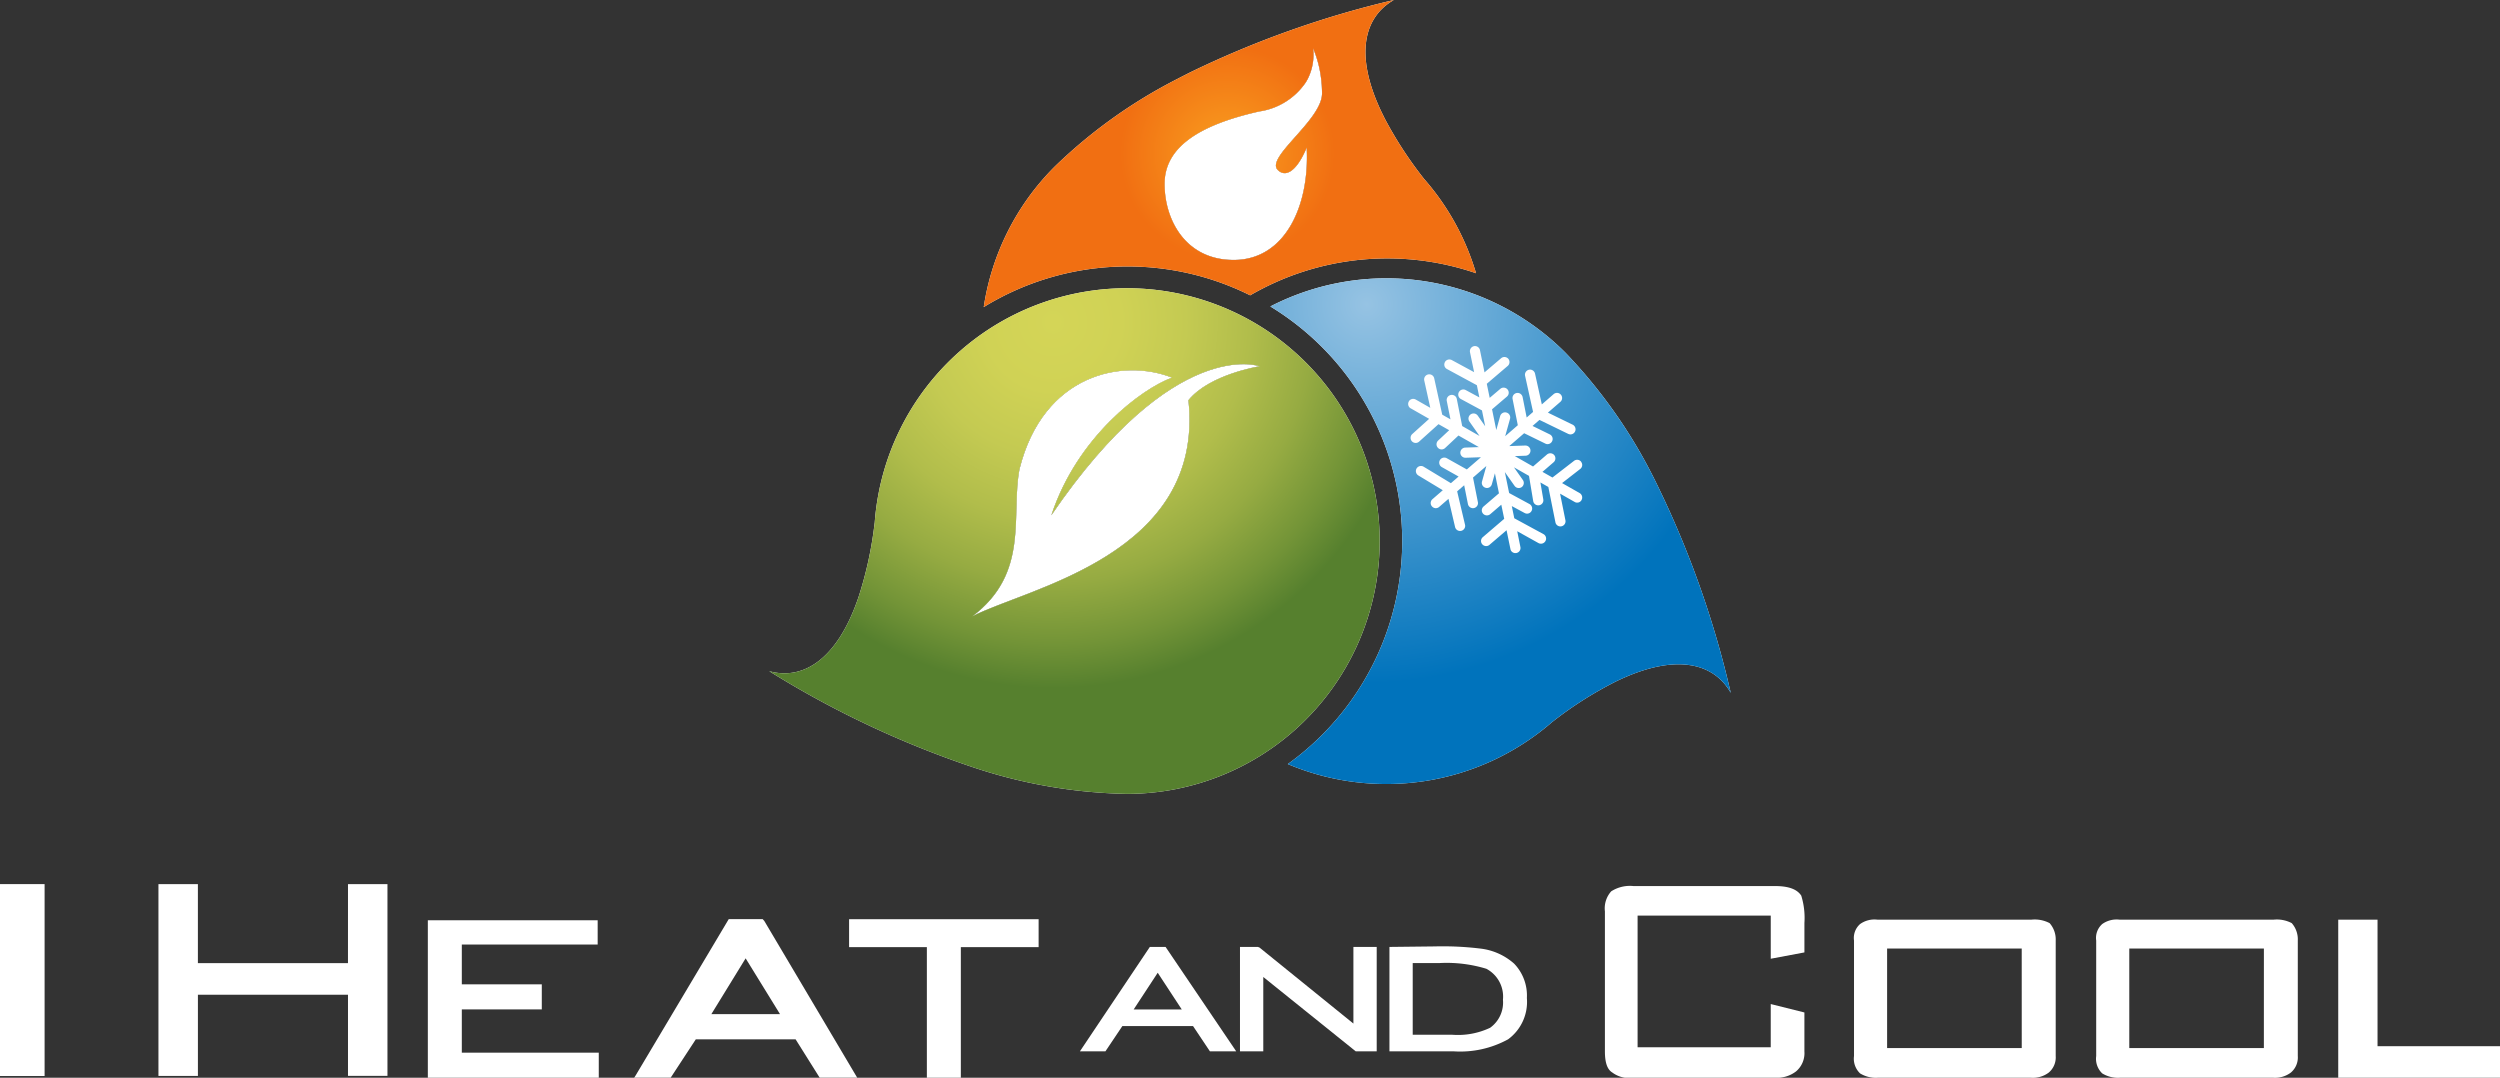 <svg xmlns="http://www.w3.org/2000/svg" xmlns:xlink="http://www.w3.org/1999/xlink" width="257.5" height="111.01" viewBox="0 0 257.5 111.01">
  <rect x="0" y="0" width="257.5" height="111.01" fill="#333333" stroke="none"/>
  <defs>
    <radialGradient id="radial-gradient" cx="0.5" cy="0.5" r="0.668" gradientTransform="translate(0.183 0) scale(0.624 1)" gradientUnits="objectBoundingBox">
      <stop offset="0" stop-color="#f99f20"/>
      <stop offset="0.522" stop-color="#f16f12"/>
      <stop offset="1" stop-color="#f16f12"/>
    </radialGradient>
    <radialGradient id="radial-gradient-2" cx="0.217" cy="0.05" r="0.752" gradientTransform="translate(-0.03 0) scale(1.098 1)" gradientUnits="objectBoundingBox">
      <stop offset="0" stop-color="#96c3e3"/>
      <stop offset="1" stop-color="#0073bc"/>
    </radialGradient>
    <radialGradient id="radial-gradient-3" cx="0.483" cy="0.066" r="0.844" gradientTransform="translate(0.065 0) scale(0.828 1)" gradientUnits="objectBoundingBox">
      <stop offset="0" stop-color="#d4d557"/>
      <stop offset="0.16" stop-color="#d0d255"/>
      <stop offset="0.312" stop-color="#c4ca52"/>
      <stop offset="0.462" stop-color="#b1bd4b"/>
      <stop offset="0.61" stop-color="#96ab42"/>
      <stop offset="0.755" stop-color="#739437"/>
      <stop offset="0.86" stop-color="#56802e"/>
      <stop offset="1" stop-color="#56802e"/>
    </radialGradient>
  </defs>
  <g id="Group_2795" data-name="Group 2795" transform="translate(-200 -427.558)">
    <path id="Path_1" data-name="Path 1" d="M659.651,736.322a14,14,0,0,0-4.8-.59h-2.785v7.382h4.023a7.773,7.773,0,0,0,3.948-.714,3.2,3.2,0,0,0,1.32-2.888A3.246,3.246,0,0,0,659.651,736.322Z" transform="translate(-306.559 -208.98)" fill="none"/>
    <rect id="Rectangle_1" data-name="Rectangle 1" width="13.865" height="10.253" transform="translate(394.374 525.259)" fill="none"/>
    <path id="Path_2" data-name="Path 2" d="M562.774,742.62h4.953l-2.477-3.78Z" transform="translate(-246.006 -211.088)" fill="none"/>
    <path id="Path_3" data-name="Path 3" d="M427.629,739.985H434.7l-3.542-5.748Z" transform="translate(-154.361 -207.967)" fill="none"/>
    <rect id="Rectangle_2" data-name="Rectangle 2" width="13.865" height="10.253" transform="translate(419.314 525.259)" fill="none"/>
    <path id="Path_4" data-name="Path 4" d="M533.415,547.815c2.19-2.688,7.328-3.494,7.328-3.494s-8.76-3.233-21.447,15.342c2.661-8.084,9.312-13.049,12.432-14.174-5.062-2-13.249-.411-15.71,9.415-.919,4.759,1.082,10.691-4.856,15.169C516.759,567.153,535.107,563.779,533.415,547.815Z" transform="translate(-211.007 -79.034)" fill="#fff"/>
    <path id="Path_5" data-name="Path 5" d="M579.786,464.836c5.267,0,7.825-5.527,7.517-11.567-1.076,2.563-2.2,3.023-2.92,2.352-1.53-1.228,4.5-5.164,4.5-7.928,0-.216-.005-.422-.016-.627-.006-.151-.016-.3-.032-.438a11.766,11.766,0,0,0-.865-3.58,5.578,5.578,0,0,1-.557,3.142c-.065.119-.13.238-.206.362a6.994,6.994,0,0,1-4.759,2.985c-6.408,1.433-9.783,3.786-9.783,7.468S574.816,464.836,579.786,464.836Z" transform="translate(-252.716 -10.504)" fill="#fff"/>
    <path id="Path_6" data-name="Path 6" d="M731.088,711.095H716.506a3.567,3.567,0,0,0-2.283.542,2.624,2.624,0,0,0-.65,2.066V728.13c0,1.084.216,1.843.759,2.168a2.911,2.911,0,0,0,2.174.542h14.581a3.234,3.234,0,0,0,2.167-.65,2.457,2.457,0,0,0,.867-2.059v-4.016l-3.468-.867v4.45H716.939v-13.56h13.715v4.443l3.468-.651V714.9a7.763,7.763,0,0,0-.325-2.818C733.363,711.42,732.5,711.095,731.088,711.095Z" transform="translate(-348.267 -192.273)" fill="#fff"/>
    <path id="Path_7" data-name="Path 7" d="M952.283,734.894V721.863h-4.048v16.278H964.9v-3.248Z" transform="translate(-507.397 -199.576)" fill="#fff"/>
    <path id="Path_8" data-name="Path 8" d="M889.053,721.855H873.214a2.556,2.556,0,0,0-1.8.449,1.912,1.912,0,0,0-.622,1.7v11.9a2.075,2.075,0,0,0,.622,1.784,3.09,3.09,0,0,0,1.8.449h15.839a2.689,2.689,0,0,0,1.79-.536,2.031,2.031,0,0,0,.714-1.7v-11.9a2.537,2.537,0,0,0-.622-1.79A3.3,3.3,0,0,0,889.053,721.855Zm-.99,13.227H874.2V724.829h13.865Z" transform="translate(-454.884 -199.57)" fill="#fff"/>
    <path id="Path_9" data-name="Path 9" d="M811.552,721.855H795.718a2.557,2.557,0,0,0-1.8.449,1.913,1.913,0,0,0-.627,1.7v11.9a2.077,2.077,0,0,0,.627,1.784,3.091,3.091,0,0,0,1.8.449h15.834a2.694,2.694,0,0,0,1.8-.536,2.046,2.046,0,0,0,.714-1.7v-11.9a2.538,2.538,0,0,0-.627-1.79A3.284,3.284,0,0,0,811.552,721.855Zm-.984,13.227H796.7V724.829h13.865Z" transform="translate(-402.328 -199.57)" fill="#fff"/>
    <rect id="Rectangle_3" data-name="Rectangle 3" width="4.593" height="19.767" transform="translate(200 518.621)" fill="#fff"/>
    <path id="Path_10" data-name="Path 10" d="M270.221,718.611H254.763v-8.139H250.7v19.755h4.065V721.87h15.458v8.356h4.065V710.472h-4.065Z" transform="translate(-34.38 -191.851)" fill="#fff"/>
    <path id="Path_11" data-name="Path 11" d="M471.706,724.574h8.011v13.453h3.5V724.574h8.011V721.7H471.706Z" transform="translate(-184.25 -199.462)" fill="#fff"/>
    <path id="Path_12" data-name="Path 12" d="M608.476,738.474l-9.674-7.833-.155-.059h-1.854v10.749h2.4v-7.655l9.519,7.655h2.164V730.582h-2.4Z" transform="translate(-269.075 -205.488)" fill="#fff"/>
    <path id="Path_13" data-name="Path 13" d="M654.063,730.639a31.873,31.873,0,0,0-4.716-.232l-4.721.054v10.751H651.2a10.254,10.254,0,0,0,5.651-1.238,4.781,4.781,0,0,0,1.931-4.25,4.731,4.731,0,0,0-1.314-3.542A6.315,6.315,0,0,0,654.063,730.639Zm.93,8.15a7.772,7.772,0,0,1-3.947.714h-4.023v-7.382h2.785a13.989,13.989,0,0,1,4.8.59,3.246,3.246,0,0,1,1.709,3.19A3.2,3.2,0,0,1,654.993,738.789Z" transform="translate(-301.513 -205.369)" fill="#fff"/>
    <path id="Path_14" data-name="Path 14" d="M554.407,730.575h-1.623l-7.2,10.75h2.628l1.742-2.6h7.279l1.736,2.6h2.709l-7.192-10.632Zm-3.288,6.44,2.477-3.78,2.477,3.78Z" transform="translate(-234.351 -205.483)" fill="#fff"/>
    <path id="Path_15" data-name="Path 15" d="M416.16,721.7h-3.5l-9.621,16.153c-.027.032-.07.1-.119.173h3.764l2.585-3.948H419.55l2.477,3.948h3.867l-9.572-16.148Zm-5.289,9.782,3.531-5.748,3.542,5.748Z" transform="translate(-137.602 -199.468)" fill="#fff"/>
    <path id="Path_16" data-name="Path 16" d="M340.407,731.231h8.238v-2.584h-8.238v-4.095H354.4v-2.5H336.907v16.215h17.607v-2.579H340.407Z" transform="translate(-92.84 -199.705)" fill="#fff"/>
    <path id="Path_17" data-name="Path 17" d="M542.235,457.977A28.148,28.148,0,0,1,565.5,455.7a25.8,25.8,0,0,0-5.316-9.675l-.022-.022a40.648,40.648,0,0,1-4.072-6.246c-.119-.243-.238-.482-.351-.714-2.85-6.03-1.661-9.81,1.3-11.486a100.643,100.643,0,0,0-21,7.463c-.422.216-.844.427-1.265.649a52.148,52.148,0,0,0-12.687,9.064,25.9,25.9,0,0,0-7.295,14.455,28.307,28.307,0,0,1,27.444-1.211Zm.968-18.943a6.993,6.993,0,0,0,4.758-2.985c.076-.124.141-.243.206-.362a5.584,5.584,0,0,0,.557-3.142,11.76,11.76,0,0,1,.865,3.58c.017.141.027.287.033.438.011.206.016.411.016.627,0,2.763-6.035,6.7-4.5,7.928.719.67,1.844.211,2.92-2.352.308,6.04-2.25,11.567-7.517,11.567-4.97,0-7.117-4.148-7.117-7.83S536.795,440.466,543.2,439.033Z" transform="translate(-213.468 0)" fill="#fff"/>
    <path id="Path_18" data-name="Path 18" d="M542.235,457.977A28.148,28.148,0,0,1,565.5,455.7a25.8,25.8,0,0,0-5.316-9.675l-.022-.022a40.648,40.648,0,0,1-4.072-6.246c-.119-.243-.238-.482-.351-.714-2.85-6.03-1.661-9.81,1.3-11.486a100.643,100.643,0,0,0-21,7.463c-.422.216-.844.427-1.265.649a52.148,52.148,0,0,0-12.687,9.064,25.9,25.9,0,0,0-7.295,14.455,28.307,28.307,0,0,1,27.444-1.211Zm.968-18.943a6.993,6.993,0,0,0,4.758-2.985c.076-.124.141-.243.206-.362a5.584,5.584,0,0,0,.557-3.142,11.76,11.76,0,0,1,.865,3.58c.017.141.027.287.033.438.011.206.016.411.016.627,0,2.763-6.035,6.7-4.5,7.928.719.67,1.844.211,2.92-2.352.308,6.04-2.25,11.567-7.517,11.567-4.97,0-7.117-4.148-7.117-7.83S536.795,440.466,543.2,439.033Z" transform="translate(-213.468 0)" fill="url(#radial-gradient)"/>
    <path id="Path_19" data-name="Path 19" d="M653.931,559.331a99.674,99.674,0,0,0-7.684-21.647,52.662,52.662,0,0,0-9.334-13.384,26.055,26.055,0,0,0-30.408-4.775,28.281,28.281,0,0,1,1.8,47.134,26.052,26.052,0,0,0,27.147-4.261l.016-.016a39.079,39.079,0,0,1,6.619-4.224C648.34,555.114,652.234,556.309,653.931,559.331Zm-15.623-20.484a.407.407,0,0,1,.146.557.394.394,0,0,1-.546.146l-1.73-.984.606,3.007a.406.406,0,0,1-.319.475.4.4,0,0,1-.476-.319l-.741-3.693-1.087-.616.341,2a.283.283,0,0,1,.005.07.4.4,0,0,1-.341.395.4.4,0,0,1-.465-.33l-.443-2.655-2.066-1.173,1.227,1.747a.411.411,0,0,1-.1.568.406.406,0,0,1-.562-.1l-1.33-1.892.568,2.779,2.147,1.163a.4.4,0,0,1,.162.546.394.394,0,0,1-.546.162l-1.552-.838.319,1.563,3.055,1.66a.4.4,0,0,1,.162.546.41.41,0,0,1-.552.168l-2.455-1.336.378,1.877a.4.4,0,0,1-.789.167l-.438-2.141L628.975,544a.4.4,0,0,1-.573-.048.4.4,0,0,1,.049-.568l2.255-1.931-.352-1.725-1.3,1.114a.411.411,0,0,1-.573-.049.4.4,0,0,1,.049-.568l1.633-1.4-.53-2.617-.454,1.611a.4.4,0,0,1-.779-.222l.557-1.985-1.73,1.5.514,2.6a.4.4,0,0,1-.313.476.407.407,0,0,1-.476-.319l-.427-2.141-.936.811.828,3.509a.4.4,0,0,1-.3.486.407.407,0,0,1-.492-.3l-.725-3.1-1.114.963a.4.4,0,0,1-.53-.611l1.19-1.033-2.661-1.606a.4.4,0,0,1-.194-.346.4.4,0,0,1,.054-.205.409.409,0,0,1,.557-.146l2.888,1.742.989-.855-1.866-1.049a.4.4,0,0,1-.157-.546.407.407,0,0,1,.551-.157l2.125,1.19,1.779-1.536L626.6,535a.4.4,0,0,1-.422-.384.406.406,0,0,1,.389-.422l1.823-.065-2.542-1.449-1.444,1.352a.4.4,0,0,1-.568-.021.4.4,0,0,1,.016-.573l1.26-1.179-1.319-.746-2.06,1.854a.4.4,0,0,1-.573-.032.409.409,0,0,1,.033-.573l1.86-1.676-2.039-1.163a.4.4,0,0,1-.152-.552.406.406,0,0,1,.552-.152l1.736.99-.681-3.083a.4.4,0,0,1,.789-.178l.838,3.8,1.125.638-.433-2.152a.406.406,0,0,1,.8-.162l.568,2.844,2.3,1.314-1.357-1.93a.406.406,0,0,1,.665-.465l1.1,1.568-.46-2.255-2.223-1.2a.4.4,0,0,1,.389-.708l1.623.876-.319-1.563-3.125-1.693a.4.4,0,0,1-.163-.552.406.406,0,0,1,.546-.162l2.531,1.368-.476-2.309a.41.41,0,0,1,.319-.481.4.4,0,0,1,.476.319l.508,2.488,1.866-1.59a.4.4,0,1,1,.525.616l-2.206,1.882.351,1.72,1.249-1.06a.409.409,0,0,1,.573.043.4.4,0,0,1-.049.573l-1.584,1.352.552,2.7.535-1.925a.407.407,0,0,1,.784.221l-.611,2.179,1.66-1.438-.551-2.769a.4.4,0,0,1,.319-.476.411.411,0,0,1,.476.319l.46,2.315.87-.758-.838-3.791a.4.4,0,1,1,.79-.173l.746,3.369,1.368-1.19a.4.4,0,0,1,.573.044.4.4,0,0,1-.043.568l-1.417,1.228,2.72,1.325a.408.408,0,0,1,.184.541.4.4,0,0,1-.541.189l-3.034-1.476-.914.795,1.947.952a.4.4,0,0,1,.179.541.4.4,0,0,1-.535.184l-2.255-1.1-1.849,1.6,1.979-.07a.405.405,0,0,1,.422.39.4.4,0,0,1-.389.422l-1.536.054,2.32,1.325,1.5-1.293a.414.414,0,0,1,.573.044.409.409,0,0,1-.043.573l-1.282,1.1,1.249.708,2.288-1.768a.4.4,0,0,1,.5.638l-2.017,1.568Z" transform="translate(-275.661 -60.402)" fill="#fff"/>
    <path id="Path_20" data-name="Path 20" d="M653.931,559.331a99.674,99.674,0,0,0-7.684-21.647,52.662,52.662,0,0,0-9.334-13.384,26.055,26.055,0,0,0-30.408-4.775,28.281,28.281,0,0,1,1.8,47.134,26.052,26.052,0,0,0,27.147-4.261l.016-.016a39.079,39.079,0,0,1,6.619-4.224C648.34,555.114,652.234,556.309,653.931,559.331Zm-15.623-20.484a.407.407,0,0,1,.146.557.394.394,0,0,1-.546.146l-1.73-.984.606,3.007a.406.406,0,0,1-.319.475.4.4,0,0,1-.476-.319l-.741-3.693-1.087-.616.341,2a.283.283,0,0,1,.005.07.4.4,0,0,1-.341.395.4.4,0,0,1-.465-.33l-.443-2.655-2.066-1.173,1.227,1.747a.411.411,0,0,1-.1.568.406.406,0,0,1-.562-.1l-1.33-1.892.568,2.779,2.147,1.163a.4.4,0,0,1,.162.546.394.394,0,0,1-.546.162l-1.552-.838.319,1.563,3.055,1.66a.4.4,0,0,1,.162.546.41.41,0,0,1-.552.168l-2.455-1.336.378,1.877a.4.4,0,0,1-.789.167l-.438-2.141L628.975,544a.4.4,0,0,1-.573-.048.4.4,0,0,1,.049-.568l2.255-1.931-.352-1.725-1.3,1.114a.411.411,0,0,1-.573-.049.4.4,0,0,1,.049-.568l1.633-1.4-.53-2.617-.454,1.611a.4.4,0,0,1-.779-.222l.557-1.985-1.73,1.5.514,2.6a.4.4,0,0,1-.313.476.407.407,0,0,1-.476-.319l-.427-2.141-.936.811.828,3.509a.4.4,0,0,1-.3.486.407.407,0,0,1-.492-.3l-.725-3.1-1.114.963a.4.4,0,0,1-.53-.611l1.19-1.033-2.661-1.606a.4.4,0,0,1-.194-.346.4.4,0,0,1,.054-.205.409.409,0,0,1,.557-.146l2.888,1.742.989-.855-1.866-1.049a.4.4,0,0,1-.157-.546.407.407,0,0,1,.551-.157l2.125,1.19,1.779-1.536L626.6,535a.4.4,0,0,1-.422-.384.406.406,0,0,1,.389-.422l1.823-.065-2.542-1.449-1.444,1.352a.4.4,0,0,1-.568-.021.4.4,0,0,1,.016-.573l1.26-1.179-1.319-.746-2.06,1.854a.4.4,0,0,1-.573-.032.409.409,0,0,1,.033-.573l1.86-1.676-2.039-1.163a.4.4,0,0,1-.152-.552.406.406,0,0,1,.552-.152l1.736.99-.681-3.083a.4.4,0,0,1,.789-.178l.838,3.8,1.125.638-.433-2.152a.406.406,0,0,1,.8-.162l.568,2.844,2.3,1.314-1.357-1.93a.406.406,0,0,1,.665-.465l1.1,1.568-.46-2.255-2.223-1.2a.4.4,0,0,1,.389-.708l1.623.876-.319-1.563-3.125-1.693a.4.4,0,0,1-.163-.552.406.406,0,0,1,.546-.162l2.531,1.368-.476-2.309a.41.41,0,0,1,.319-.481.4.4,0,0,1,.476.319l.508,2.488,1.866-1.59a.4.4,0,1,1,.525.616l-2.206,1.882.351,1.72,1.249-1.06a.409.409,0,0,1,.573.043.4.4,0,0,1-.049.573l-1.584,1.352.552,2.7.535-1.925a.407.407,0,0,1,.784.221l-.611,2.179,1.66-1.438-.551-2.769a.4.4,0,0,1,.319-.476.411.411,0,0,1,.476.319l.46,2.315.87-.758-.838-3.791a.4.4,0,1,1,.79-.173l.746,3.369,1.368-1.19a.4.4,0,0,1,.573.044.4.4,0,0,1-.043.568l-1.417,1.228,2.72,1.325a.408.408,0,0,1,.184.541.4.4,0,0,1-.541.189l-3.034-1.476-.914.795,1.947.952a.4.4,0,0,1,.179.541.4.4,0,0,1-.535.184l-2.255-1.1-1.849,1.6,1.979-.07a.405.405,0,0,1,.422.39.4.4,0,0,1-.389.422l-1.536.054,2.32,1.325,1.5-1.293a.414.414,0,0,1,.573.044.409.409,0,0,1-.043.573l-1.282,1.1,1.249.708,2.288-1.768a.4.4,0,0,1,.5.638l-2.017,1.568Z" transform="translate(-275.661 -60.402)" fill="url(#radial-gradient-2)"/>
    <path id="Path_21" data-name="Path 21" d="M482.981,571.876a26.041,26.041,0,1,0-25.973-27.9L457,544a39.217,39.217,0,0,1-1.65,7.587c-2.244,6.641-5.857,8.587-9.209,7.647a99.608,99.608,0,0,0,20.776,9.825A52.781,52.781,0,0,0,482.981,571.876Zm-11.054-33.458c2.46-9.826,10.648-11.41,15.71-9.415-3.12,1.125-9.772,6.089-12.432,14.174,12.687-18.575,21.447-15.342,21.447-15.342s-5.137.806-7.327,3.494c1.692,15.963-16.656,19.338-22.253,22.258C473.009,549.109,471.009,543.177,471.928,538.418Z" transform="translate(-166.916 -62.548)" fill="#fff"/>
    <path id="Path_22" data-name="Path 22" d="M482.981,571.876a26.041,26.041,0,1,0-25.973-27.9L457,544a39.217,39.217,0,0,1-1.65,7.587c-2.244,6.641-5.857,8.587-9.209,7.647a99.608,99.608,0,0,0,20.776,9.825A52.781,52.781,0,0,0,482.981,571.876Zm-11.054-33.458c2.46-9.826,10.648-11.41,15.71-9.415-3.12,1.125-9.772,6.089-12.432,14.174,12.687-18.575,21.447-15.342,21.447-15.342s-5.137.806-7.327,3.494c1.692,15.963-16.656,19.338-22.253,22.258C473.009,549.109,471.009,543.177,471.928,538.418Z" transform="translate(-166.916 -62.548)" fill="url(#radial-gradient-3)"/>
    <g id="Group_1" data-name="Group 1" transform="translate(345.021 463.191)">
      <path id="Path_23" data-name="Path 23" d="M668.544,550.52a.4.4,0,0,0-.562-.076l-2.287,1.768-1.249-.708,1.281-1.1a.409.409,0,0,0,.044-.573.415.415,0,0,0-.573-.043l-1.5,1.293-2.32-1.325,1.536-.054a.4.4,0,0,0,.389-.421.406.406,0,0,0-.422-.39l-1.979.07,1.85-1.6,2.255,1.1a.4.4,0,0,0,.535-.184.4.4,0,0,0-.179-.541l-1.947-.952.914-.795,3.034,1.476a.4.4,0,0,0,.541-.189.408.408,0,0,0-.184-.541L665,545.41l1.417-1.228a.4.4,0,0,0,.043-.568.4.4,0,0,0-.573-.043l-1.368,1.19-.746-3.369a.4.4,0,1,0-.789.173l.838,3.791-.871.757-.46-2.315a.412.412,0,0,0-.476-.319.4.4,0,0,0-.319.476l.551,2.769-1.66,1.438.611-2.18a.407.407,0,0,0-.784-.221l-.535,1.925-.552-2.7,1.584-1.352a.4.4,0,0,0,.049-.573.409.409,0,0,0-.573-.043l-1.249,1.06-.352-1.719,2.207-1.882a.4.4,0,1,0-.525-.616l-1.866,1.59-.508-2.487a.4.4,0,0,0-.476-.319.411.411,0,0,0-.32.481l.476,2.309-2.531-1.368a.406.406,0,0,0-.546.162.4.4,0,0,0,.162.552l3.126,1.693.319,1.563-1.622-.876a.4.4,0,0,0-.389.709l2.223,1.2.459,2.255-1.1-1.568a.406.406,0,0,0-.665.465l1.357,1.93-2.3-1.314-.567-2.845a.406.406,0,0,0-.8.162l.433,2.152-1.125-.638-.838-3.8a.4.4,0,0,0-.789.179l.681,3.082-1.736-.99a.406.406,0,0,0-.552.152.4.4,0,0,0,.151.551L653.17,546l-1.86,1.677a.409.409,0,0,0-.032.573.4.4,0,0,0,.573.032l2.06-1.855,1.32.746-1.26,1.179a.4.4,0,0,0-.017.573.4.4,0,0,0,.568.021l1.444-1.352,2.541,1.449-1.822.065a.406.406,0,0,0-.389.422.4.4,0,0,0,.422.384l1.92-.065-1.779,1.536-2.125-1.19a.407.407,0,0,0-.552.157.4.4,0,0,0,.157.546l1.866,1.049-.99.855-2.888-1.741a.409.409,0,0,0-.557.146.4.4,0,0,0-.054.205.4.4,0,0,0,.194.346l2.661,1.606-1.19,1.033a.4.4,0,0,0,.53.611l1.114-.963.725,3.1a.407.407,0,0,0,.492.3.4.4,0,0,0,.3-.486l-.828-3.51.936-.811.427,2.141a.406.406,0,0,0,.476.319.4.4,0,0,0,.313-.476l-.513-2.6,1.731-1.5-.557,1.984a.405.405,0,0,0,.779.222l.454-1.611.53,2.617-1.633,1.4a.4.4,0,0,0-.049.568.41.41,0,0,0,.573.049l1.3-1.114.351,1.725-2.255,1.931a.4.4,0,0,0-.049.568.4.4,0,0,0,.573.049l1.914-1.638.438,2.141a.4.4,0,0,0,.789-.168l-.379-1.877,2.455,1.335a.408.408,0,0,0,.551-.167A.4.4,0,0,0,664.7,558l-3.055-1.66-.319-1.563,1.552.838a.394.394,0,0,0,.546-.162.4.4,0,0,0-.162-.546l-2.147-1.163-.568-2.779,1.33,1.893a.406.406,0,0,0,.562.1.411.411,0,0,0,.1-.568l-1.228-1.747,2.065,1.174.444,2.655a.4.4,0,0,0,.465.33.4.4,0,0,0,.341-.395l-.005-.07-.34-2,1.087.616.741,3.693a.4.4,0,0,0,.476.319.406.406,0,0,0,.319-.476l-.605-3.007,1.73.984a.394.394,0,0,0,.546-.146.407.407,0,0,0-.146-.557l-1.968-1.119,2.017-1.568A.4.4,0,0,0,668.544,550.52Z" transform="translate(-650.805 -538.516)" fill="#fff"/>
      <path id="Path_24" data-name="Path 24" d="M668.29,550.266l.1-.071a.509.509,0,0,0-.413-.209.53.53,0,0,0-.32.108l-2.225,1.72-1.03-.584,1.151-.991h0a.53.53,0,0,0,.057-.742h0a.536.536,0,0,0-.742-.056l-1.435,1.238-1.877-1.072,1.112-.039h0a.523.523,0,0,0,.5-.523v-.025l-.12.005.121,0a.526.526,0,0,0-.532-.507h-.015l-1.637.058,1.531-1.325,2.183,1.068.053-.108-.056.107a.492.492,0,0,0,.232.058.524.524,0,0,0,.468-.3l-.108-.053.107.055a.511.511,0,0,0,.057-.235.525.525,0,0,0-.289-.469h0l-1.783-.872.716-.623,2.962,1.441a.523.523,0,0,0,.7-.246l-.109-.051.108.054a.5.5,0,0,0,.054-.229.533.533,0,0,0-.29-.473h0l-2.557-1.245,1.279-1.108-.079-.091.077.092a.517.517,0,0,0,.186-.4.523.523,0,0,0-.129-.343l-.091.08.092-.078a.519.519,0,0,0-.4-.185.536.536,0,0,0-.346.128l-1.216,1.058-.7-3.171a.529.529,0,0,0-.513-.413.5.5,0,0,0-.113.013.529.529,0,0,0-.412.513.507.507,0,0,0,.013.113h0l.823,3.72-.66.574-.419-2.112v0a.536.536,0,0,0-.517-.421.506.506,0,0,0-.1.01h0a.525.525,0,0,0-.414.618l.538,2.7-1.3,1.129.5-1.792a.532.532,0,0,0,.019-.142.523.523,0,0,0-.385-.5l-.032.117.035-.116a.521.521,0,0,0-.149-.022.527.527,0,0,0-.505.381l-.4,1.443-.437-2.138,1.53-1.306h0a.525.525,0,0,0,.063-.744h0a.532.532,0,0,0-.4-.182.518.518,0,0,0-.342.127l.079.091-.078-.092-1.093.928-.3-1.45,2.152-1.835a.521.521,0,0,0,.186-.4.538.538,0,0,0-.122-.341v0h0a.532.532,0,0,0-.4-.182.519.519,0,0,0-.342.127l.08.091-.078-.092-1.711,1.457-.467-2.287h0a.526.526,0,0,0-.516-.424.507.507,0,0,0-.1.01h0a.531.531,0,0,0-.412.622h0l.424,2.055-2.3-1.245h0a.528.528,0,0,0-.248-.061.52.52,0,0,0-.462.274l.107.056-.1-.06a.522.522,0,0,0-.068.258.516.516,0,0,0,.281.46l.055-.107-.057.106,3.076,1.666.256,1.254-1.4-.753-.057.106.058-.105a.512.512,0,0,0-.25-.065.523.523,0,0,0-.461.276l.107.056-.105-.059a.517.517,0,0,0-.065.251.523.523,0,0,0,.269.46l2.173,1.174.332,1.63-.765-1.092a.527.527,0,0,0-.736-.127h0a.522.522,0,0,0-.22.429.534.534,0,0,0,.092.3h0l1.047,1.489-1.786-1.019-.557-2.792h0a.515.515,0,0,0-.621-.405l.027.118-.023-.119a.523.523,0,0,0-.424.514.534.534,0,0,0,.01.1l.38,1.893-.848-.481-.827-3.749a.523.523,0,0,0-.51-.408.51.51,0,0,0-.116.013.527.527,0,0,0-.412.512.514.514,0,0,0,.013.114v0l.622,2.814-1.5-.855h0a.531.531,0,0,0-.259-.068.518.518,0,0,0-.456.266l.106.059-.1-.061a.515.515,0,0,0-.071.262.522.522,0,0,0,.268.456l.059-.105-.06.1,1.894,1.08-1.737,1.565a.527.527,0,0,0-.174.391.534.534,0,0,0,.132.351h0a.531.531,0,0,0,.394.176.522.522,0,0,0,.35-.135l2-1.8,1.1.622-1.14,1.067h0a.536.536,0,0,0-.165.385.514.514,0,0,0,.145.359l.087-.083-.089.081a.514.514,0,0,0,.382.17.525.525,0,0,0,.357-.141l1.379-1.292,2.1,1.195-1.4.05,0,.121,0-.121a.526.526,0,0,0-.507.532v.014h0a.522.522,0,0,0,.522.5h.024l1.578-.053-1.456,1.257-2.052-1.148a.524.524,0,1,0-.512.914h0l1.716.965-.793.685-2.813-1.7a.516.516,0,0,0-.265-.073.537.537,0,0,0-.458.26h0a.53.53,0,0,0,.184.717l.061-.1-.062.1,2.518,1.52-1.064.924a.526.526,0,0,0-.182.4.511.511,0,0,0,.133.344l.09-.081-.092.078a.518.518,0,0,0,.739.057l.963-.832.68,2.905h0a.527.527,0,0,0,1.039-.116.536.536,0,0,0-.015-.125l-.117.029.117-.028-.811-3.438.724-.628.387,1.938a.528.528,0,0,0,.516.424.5.5,0,0,0,.1-.01h0a.524.524,0,0,0,.419-.51.5.5,0,0,0-.012-.111l-.118.026.118-.023-.5-2.527,1.373-1.189-.448,1.6a.545.545,0,0,0-.019.142.523.523,0,0,0,.385.5l.032-.116-.035.116a.517.517,0,0,0,.649-.359l.318-1.131.417,2.059-1.58,1.354h0a.526.526,0,0,0-.188.4.512.512,0,0,0,.126.337l.091-.079-.092.078a.532.532,0,0,0,.743.063l0,0,1.141-.979.3,1.454-2.2,1.884h0a.527.527,0,0,0-.188.4.513.513,0,0,0,.126.337l.091-.079-.092.078a.529.529,0,0,0,.405.188.518.518,0,0,0,.34-.127h0l1.759-1.505.4,1.941a.515.515,0,0,0,.509.414.535.535,0,0,0,.115-.012l-.025-.118.024.118a.517.517,0,0,0,.413-.511.553.553,0,0,0-.01-.106l-.327-1.624L664,558.57h0a.539.539,0,0,0,.248.06.527.527,0,0,0,.465-.278l-.106-.057.106.058a.511.511,0,0,0,.065-.25.522.522,0,0,0-.276-.462l-.056.107.057-.106L661.5,556.01l-.256-1.255,1.325.716.057-.106-.061.1a.508.508,0,0,0,.255.07.524.524,0,0,0,.458-.279l-.106-.057.105.058a.509.509,0,0,0,.065-.249.53.53,0,0,0-.273-.461l-2.1-1.137-.441-2.157,1,1.419.1-.069-.1.067a.517.517,0,0,0,.432.226.536.536,0,0,0,.3-.091l0,0h0a.532.532,0,0,0,.126-.734h0l-.918-1.307,1.548.88.434,2.6a.525.525,0,0,0,.516.436.506.506,0,0,0,.089-.008l-.021-.119.017.12a.517.517,0,0,0,.445-.515v0l-.006-.074v-.006l-.3-1.756.817.464.73,3.639a.521.521,0,0,0,.508.425.529.529,0,0,0,.112-.012l-.026-.118.024.119a.529.529,0,0,0,.424-.516.5.5,0,0,0-.01-.1l-.553-2.748,1.5.853.06-.1-.062.1a.514.514,0,0,0,.713-.191l-.105-.059.1.061a.527.527,0,0,0-.189-.723h0l-1.811-1.03,1.874-1.457a.515.515,0,0,0,.2-.407.523.523,0,0,0-.114-.325l-.095.075.1-.071-.1.071-.095.075a.282.282,0,0,1,.062.176.274.274,0,0,1-.106.217l-2.159,1.679,2.125,1.209.06-.105-.061.1a.286.286,0,0,1,.1.392h0a.274.274,0,0,1-.379.1h0L665.875,553l.658,3.266h0l.005.055a.286.286,0,0,1-.229.279h0l-.06.006a.28.28,0,0,1-.272-.231l-.752-3.748-1.356-.769.382,2.246,0,.065.12-.01h-.121a.275.275,0,0,1-.236.275h0l-.048,0a.283.283,0,0,1-.277-.235l-.453-2.711-2.583-1.467,1.536,2.186.1-.069-.1.068a.288.288,0,0,1,.052.166.291.291,0,0,1-.121.236l.071.1-.067-.1a.291.291,0,0,1-.163.05.276.276,0,0,1-.232-.12h0l-1.663-2.366.695,3.4,2.2,1.19.058-.106-.058.106a.288.288,0,0,1,.149.25.27.27,0,0,1-.034.132h0a.283.283,0,0,1-.246.152.265.265,0,0,1-.133-.037h0l-1.781-.962.382,1.871,3.1,1.687h0a.281.281,0,0,1,.148.248.272.272,0,0,1-.035.132v0a.284.284,0,0,1-.253.151.3.3,0,0,1-.137-.034l-.055.107.058-.106-2.683-1.459.43,2.13h0l.006.06a.274.274,0,0,1-.219.275h0l-.065.007a.274.274,0,0,1-.273-.221l-.48-2.342-2.07,1.771h0a.273.273,0,0,1-.181.067.289.289,0,0,1-.221-.1h0a.27.27,0,0,1-.067-.179.283.283,0,0,1,.1-.217h0l2.309-1.977-.407-2-1.454,1.248.078.092-.077-.093a.29.29,0,0,1-.4-.034h0a.27.27,0,0,1-.067-.179.284.284,0,0,1,.1-.217h0l1.687-1.447-.643-3.176-.589,2.091a.281.281,0,0,1-.268.2l-.079-.011h0a.281.281,0,0,1-.208-.272l.011-.077.665-2.371-2.087,1.807.527,2.666v0l.006.058a.284.284,0,0,1-.226.273h0l-.055.006a.287.287,0,0,1-.279-.23l-.468-2.345-1.148.995.845,3.583h0l.008.067a.284.284,0,0,1-.218.273l-.067.008a.29.29,0,0,1-.279-.223h0l-.77-3.293-1.265,1.094a.279.279,0,0,1-.184.069.276.276,0,0,1-.212-.1v0h0a.271.271,0,0,1-.071-.182.283.283,0,0,1,.1-.214l1.315-1.142-2.8-1.692h0a.275.275,0,0,1-.135-.242.279.279,0,0,1,.037-.145l-.1-.061.1.063a.3.3,0,0,1,.252-.144.267.267,0,0,1,.14.039l2.963,1.786,1.186-1.024-2.015-1.133h0a.28.28,0,0,1-.11-.382.286.286,0,0,1,.387-.11l2.2,1.231,2.1-1.815-2.264.076h-.014a.28.28,0,0,1-.281-.27l-.121.006.121,0v-.006a.284.284,0,0,1,.271-.291h0l2.247-.08-2.988-1.7-1.508,1.413a.285.285,0,0,1-.193.076.271.271,0,0,1-.2-.091l0,0h0a.275.275,0,0,1-.078-.191.293.293,0,0,1,.091-.211l-.084-.087.082.088,1.38-1.291-1.538-.87-2.125,1.912a.279.279,0,0,1-.189.073.289.289,0,0,1-.214-.1l-.089.081.091-.079a.292.292,0,0,1-.072-.192.284.284,0,0,1,.094-.212l1.985-1.788-2.184-1.245h0a.281.281,0,0,1-.144-.245.275.275,0,0,1,.038-.14v0a.278.278,0,0,1,.245-.142.292.292,0,0,1,.142.037l.059-.106-.06.105,1.972,1.124-.74-3.348h0l-.007-.06a.288.288,0,0,1,.224-.277l.063-.007a.281.281,0,0,1,.274.219l.85,3.854,1.4.795-.484-2.411-.006-.057a.281.281,0,0,1,.229-.277h0l.06-.007a.283.283,0,0,1,.272.229l.118-.026-.118.024.578,2.9,2.821,1.609-1.668-2.373-.1.07.1-.068a.293.293,0,0,1-.05-.164.28.28,0,0,1,.117-.231h0a.287.287,0,0,1,.4.069l1.43,2.044-.587-2.88-2.272-1.227a.281.281,0,0,1-.143-.247.275.275,0,0,1,.034-.134h0a.28.28,0,0,1,.248-.147.275.275,0,0,1,.133.034h0l1.85,1-.382-1.871-3.177-1.72h0a.275.275,0,0,1-.15-.246.285.285,0,0,1,.037-.139v0h0a.279.279,0,0,1,.248-.145.285.285,0,0,1,.135.033h0l2.759,1.492-.528-2.563h0l-.006-.057a.291.291,0,0,1,.232-.284l-.026-.118.024.118.055-.005a.284.284,0,0,1,.278.229h0l.549,2.688L660.3,539.7h0a.276.276,0,0,1,.183-.067.291.291,0,0,1,.22.1l.091-.079-.094.076a.3.3,0,0,1,.067.188.279.279,0,0,1-.1.217L658.4,542.06l.407,1.989,1.406-1.193h0a.276.276,0,0,1,.183-.068.292.292,0,0,1,.22.1l.091-.079-.092.078a.284.284,0,0,1-.035.4h0l-1.639,1.4.666,3.259.67-2.408a.286.286,0,0,1,.272-.2l.08.012h0a.28.28,0,0,1,.207.272l-.01.078-.719,2.565,2.017-1.747-.566-2.838-.005-.055a.285.285,0,0,1,.229-.279h0l.053-.005a.3.3,0,0,1,.281.232l.118-.026-.119.024.5,2.518,1.082-.941-.853-3.861h0l-.007-.06a.287.287,0,0,1,.224-.277l.06-.007a.287.287,0,0,1,.277.224l.79,3.567,1.521-1.323-.079-.091.078.092a.294.294,0,0,1,.19-.071.277.277,0,0,1,.213.1h0a.282.282,0,0,1,.069.184.276.276,0,0,1-.1.212l-1.556,1.348,2.884,1.4.053-.109-.055.108a.292.292,0,0,1,.16.259.274.274,0,0,1-.029.121h0a.28.28,0,0,1-.255.161.283.283,0,0,1-.124-.029l-3.106-1.512-1.111.967,2.11,1.032h0a.284.284,0,0,1,.155.253.271.271,0,0,1-.03.125v0a.283.283,0,0,1-.252.159.255.255,0,0,1-.119-.029h0l-2.329-1.139-2.169,1.877,2.321-.083h.006a.285.285,0,0,1,.29.272v0h0v.015a.282.282,0,0,1-.275.282l.006.12,0-.12-1.96.069,2.762,1.578,1.563-1.348-.079-.091.078.092a.294.294,0,0,1,.4.03l.091-.079-.092.078a.289.289,0,0,1-.03.4h0l-1.411,1.215,1.468.833,2.351-1.818h0a.284.284,0,0,1,.173-.059.268.268,0,0,1,.218.109l0,0h0Z" transform="translate(-650.55 -538.262)" fill="#fff"/>
    </g>
  </g>
</svg>
